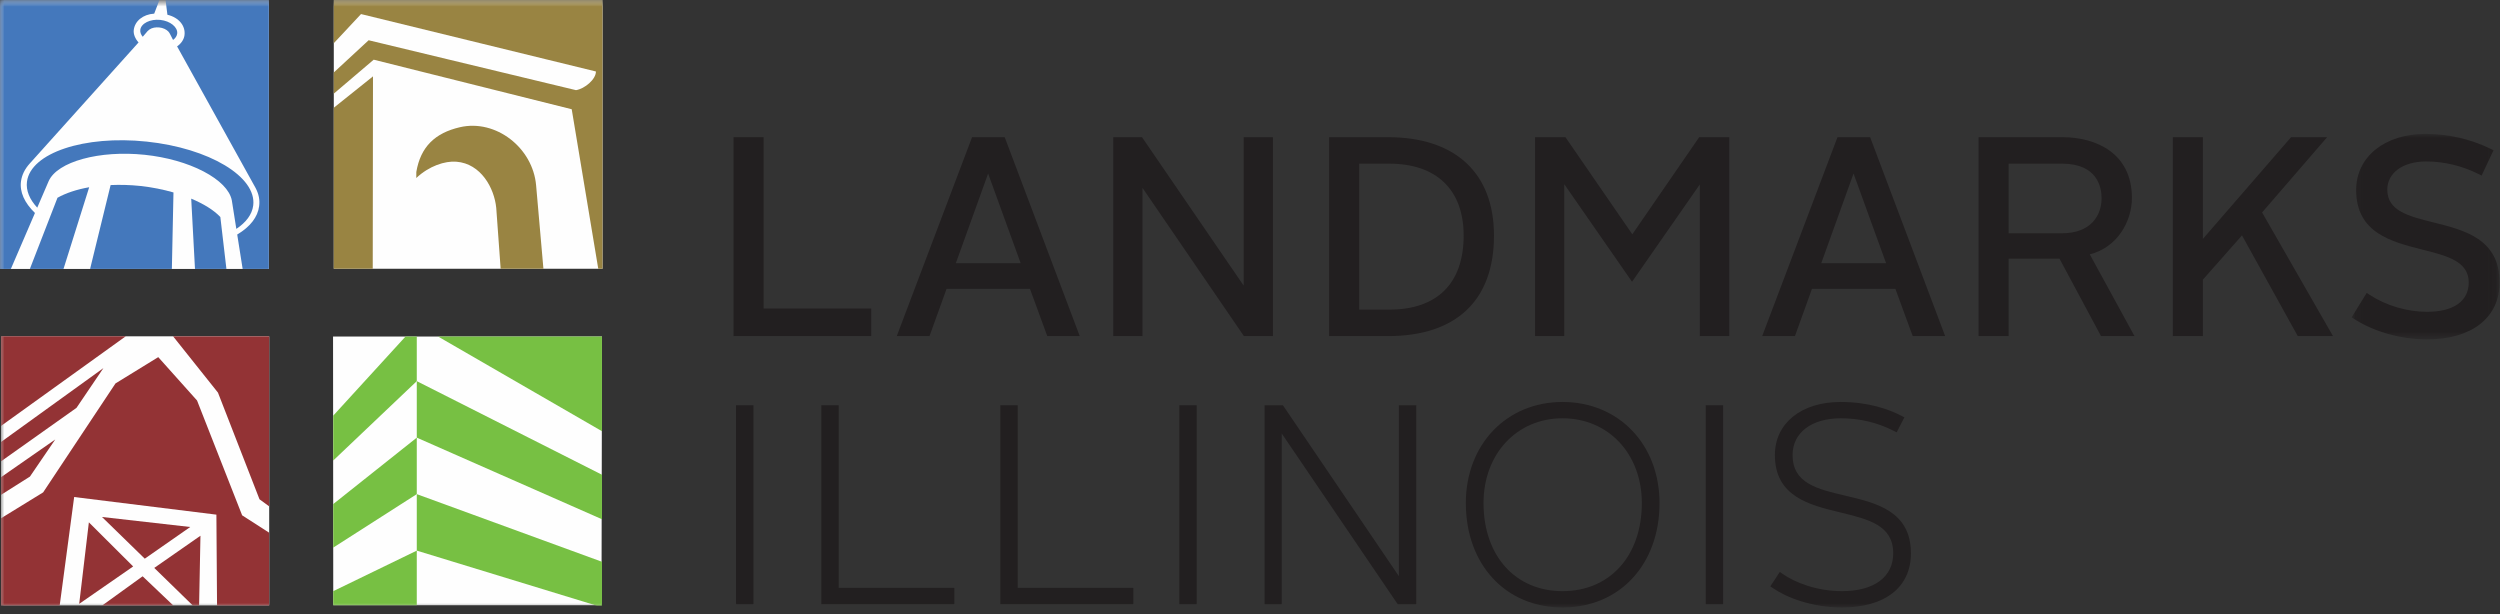 <?xml version="1.0" encoding="UTF-8" standalone="no"?>
<svg width="285px" height="70px" viewBox="0 0 285 70" version="1.1" xmlns="http://www.w3.org/2000/svg" xmlns:xlink="http://www.w3.org/1999/xlink">
    <rect x="0" y="0" width="285" height="70" fill="#333333" stroke="none"/>
    <!-- Generator: Sketch Beta 3.6 (26265) - http://www.bohemiancoding.com/sketch -->
    <title>Page 1</title>
    <desc>Created with Sketch Beta.</desc>
    <defs>
        <path id="path-1" d="M16.955,23.439 L16.955,0.013 L0.086,0.013 L0.086,23.439 L16.955,23.439 L16.955,23.439 Z"></path>
        <path id="path-3" d="M0,70 L284.955,70 L284.955,0.75 L0,0.75 L0,70 Z"></path>
    </defs>
    <g id="Page-1" stroke="none" stroke-width="1" fill="none" fill-rule="evenodd">
        <g transform="translate(0, -1)">
            <path d="M99.321,39.314 L83.625,39.314 L83.625,16.638 L87.051,16.638 L87.051,36.17 L99.321,36.17 L99.321,39.314 Z" id="Fill-1" fill="#221F20"></path>
            <path d="M108.964,31.006 L116.356,31.006 L112.646,20.783 L108.964,31.006 Z M123.09,39.315 L119.389,39.315 L117.417,33.931 L107.906,33.931 L105.965,39.315 L102.231,39.315 L110.816,16.639 L114.537,16.639 L123.09,39.315 Z" id="Fill-2" fill="#221F20"></path>
            <path d="M145.112,39.314 L141.804,39.314 L130.244,22.42 L130.244,39.314 L126.912,39.314 L126.912,16.638 L130.188,16.638 L141.78,33.564 L141.78,16.638 L145.112,16.638 L145.112,39.314 Z" id="Fill-3" fill="#221F20"></path>
            <g id="Group-55" transform="translate(0, 0.251)">
                <path d="M154.945,36.045 L158.381,36.045 C163.847,36.045 166.857,33.046 166.857,27.601 C166.857,22.393 163.767,19.407 158.381,19.407 L154.945,19.407 L154.945,36.045 L154.945,36.045 Z M158.225,39.064 L151.519,39.064 L151.519,16.388 L158.225,16.388 C165.908,16.388 170.314,20.475 170.314,27.601 C170.314,34.993 166.021,39.064 158.225,39.064 L158.225,39.064 Z" id="Fill-4" fill="#221F20"></path>
                <path d="M197.14,39.064 L193.777,39.064 L193.777,21.777 L186.052,32.872 L178.328,21.749 L178.328,39.064 L174.996,39.064 L174.996,16.388 L178.46,16.388 L186.084,27.458 L193.708,16.388 L197.14,16.388 L197.14,39.064 Z" id="Fill-6" fill="#221F20"></path>
                <path d="M207.622,30.755 L215.014,30.755 L211.304,20.532 L207.622,30.755 Z M221.748,39.064 L218.048,39.064 L216.075,33.68 L206.564,33.68 L204.623,39.064 L200.889,39.064 L209.474,16.388 L213.195,16.388 L221.748,39.064 Z" id="Fill-8" fill="#221F20"></path>
                <path d="M228.984,27.343 L235.05,27.343 C238.391,27.343 239.581,25.277 239.581,23.344 C239.581,22.16 239.143,19.407 235.081,19.407 L228.984,19.407 L228.984,27.343 Z M243.332,39.064 L239.516,39.064 L234.782,30.237 L228.984,30.237 L228.984,39.064 L225.558,39.064 L225.558,16.388 L235.112,16.388 C238.944,16.388 243.038,18.207 243.038,23.312 C243.038,25.977 241.392,28.95 238.236,29.747 L243.332,39.064 Z" id="Fill-10" fill="#221F20"></path>
                <path d="M265.961,39.064 L261.945,39.064 L255.586,27.585 L251.128,32.629 L251.128,39.064 L247.702,39.064 L247.702,16.388 L251.128,16.388 L251.128,27.984 L261.182,16.388 L265.292,16.388 L257.878,24.968 L265.961,39.064 Z" id="Fill-12" fill="#221F20"></path>
                <g id="Group-16" transform="translate(268, 16)">
                    <mask id="mask-2" fill="white">
                        <use xlink:href="#path-1"></use>
                    </mask>
                    <g id="Clip-15"></g>
                    <path d="M8.684,23.439 C5.727,23.439 2.63,22.573 0.4,21.125 L0.086,20.921 L1.804,18.14 L2.133,18.355 C4.017,19.588 6.405,20.296 8.684,20.296 C11.703,20.296 13.435,19.078 13.435,16.953 C13.435,14.539 10.985,13.919 8.149,13.204 C4.611,12.31 0.601,11.299 0.601,6.404 C0.601,2.64 3.848,0.013 8.496,0.013 C11.098,0.013 13.597,0.584 15.925,1.71 L16.266,1.875 L14.904,4.763 L14.554,4.588 C12.682,3.651 10.62,3.156 8.59,3.156 C5.936,3.156 4.152,4.449 4.152,6.373 C4.152,8.794 6.585,9.399 9.402,10.101 C12.942,10.982 16.955,11.979 16.955,16.953 C16.955,20.954 13.785,23.439 8.684,23.439" id="Fill-14" fill="#221F20" mask="url(#mask-2)"></path>
                </g>
                <mask id="mask-4" fill="white">
                    <use xlink:href="#path-3"></use>
                </mask>
                <g id="Clip-18"></g>
                <path d="M83.907,69.625 L85.893,69.625 L85.893,46.949 L83.907,46.949 L83.907,69.625 Z" id="Fill-17" fill="#221F20" mask="url(#mask-4)"></path>
                <path d="M108.793,69.624 L93.629,69.624 L93.629,46.949 L95.615,46.949 L95.615,67.763 L108.793,67.763 L108.793,69.624 Z" id="Fill-19" fill="#221F20" mask="url(#mask-4)"></path>
                <path d="M129.199,69.624 L114.035,69.624 L114.035,46.949 L116.021,46.949 L116.021,67.763 L129.199,67.763 L129.199,69.624 Z" id="Fill-20" fill="#221F20" mask="url(#mask-4)"></path>
                <path d="M134.441,69.625 L136.427,69.625 L136.427,46.949 L134.441,46.949 L134.441,69.625 Z" id="Fill-21" fill="#221F20" mask="url(#mask-4)"></path>
                <path d="M161.456,69.624 L159.337,69.624 L159.223,69.457 L146.119,50.172 L146.119,69.624 L144.164,69.624 L144.164,46.949 L146.252,46.949 L146.366,47.117 L159.47,66.431 L159.47,46.949 L161.456,46.949 L161.456,69.624 Z" id="Fill-22" fill="#221F20" mask="url(#mask-4)"></path>
                <path d="M178.13,48.434 C172.911,48.434 169.122,52.499 169.122,58.099 C169.122,64.105 172.742,68.14 178.13,68.14 C183.536,68.14 187.169,64.105 187.169,58.099 C187.169,52.499 183.367,48.434 178.13,48.434 M178.13,70 C171.639,70 167.105,65.106 167.105,58.099 C167.105,51.421 171.742,46.573 178.13,46.573 C184.536,46.573 189.186,51.421 189.186,58.099 C189.186,65.106 184.64,70 178.13,70" id="Fill-23" fill="#221F20" mask="url(#mask-4)"></path>
                <path d="M194.452,69.625 L196.438,69.625 L196.438,46.949 L194.452,46.949 L194.452,69.625 Z" id="Fill-24" fill="#221F20" mask="url(#mask-4)"></path>
                <path d="M209.981,70 C206.549,70 203.673,68.866 202.127,67.804 L201.818,67.592 L202.898,65.947 L203.22,66.174 C204.574,67.124 207.06,68.139 209.981,68.139 C213.642,68.139 215.827,66.527 215.827,63.827 C215.827,60.626 213.022,59.948 209.775,59.162 C206.288,58.319 202.336,57.364 202.336,52.621 C202.336,49.004 205.346,46.573 209.824,46.573 C213.052,46.573 215.379,47.431 216.762,48.15 L217.101,48.326 L216.219,50.036 L215.879,49.863 C214.022,48.915 211.995,48.434 209.856,48.434 C206.514,48.434 204.354,50.077 204.354,52.621 C204.354,55.845 207.15,56.501 210.389,57.261 C213.883,58.081 217.845,59.01 217.845,63.827 C217.845,67.692 214.905,70 209.981,70" id="Fill-25" fill="#221F20" mask="url(#mask-4)"></path>
                <path d="M38.052,31.387 L68.689,31.387 L68.689,0.75 L38.052,0.75 L38.052,31.387 Z" id="Fill-26" fill="#FEFEFE" mask="url(#mask-4)"></path>
                <path d="M68.628,39.11 L37.968,39.11 L37.991,69.747 L68.573,69.747 L68.628,39.11 Z" id="Fill-27" fill="#FEFEFE" mask="url(#mask-4)"></path>
                <path d="M0.003,31.409 L30.652,31.409 L30.652,0.76 L0.003,0.76 L0.003,31.409 Z" id="Fill-28" fill="#FEFEFE" mask="url(#mask-4)"></path>
                <path d="M68.624,39.11 L49.932,39.11 L68.624,49.908 L68.624,39.11 Z" id="Fill-29" fill="#77C043" mask="url(#mask-4)"></path>
                <path d="M47.513,50.64 L68.624,59.943 L68.624,54.869 L47.513,44.2 L47.513,50.64 Z" id="Fill-30" fill="#77C043" mask="url(#mask-4)"></path>
                <path d="M47.513,39.11 L46.232,39.11 L37.987,48.133 L37.987,53.249 L47.513,44.2 L47.513,39.11 Z" id="Fill-31" fill="#77C043" mask="url(#mask-4)"></path>
                <path d="M47.513,50.64 L37.987,58.213 L37.987,63.177 L47.513,57.08 L47.513,50.64 Z" id="Fill-32" fill="#77C043" mask="url(#mask-4)"></path>
                <path d="M37.987,68.142 L37.987,69.747 L47.513,69.747 L47.513,63.52 L37.987,68.142 Z" id="Fill-33" fill="#77C043" mask="url(#mask-4)"></path>
                <path d="M68.624,64.791 L47.513,57.08 L47.513,63.52 L68.058,69.805 L68.624,69.805 L68.624,64.791 Z" id="Fill-34" fill="#77C043" mask="url(#mask-4)"></path>
                <path d="M67.936,8.898 C67.942,9.789 66.663,10.868 65.663,11.027 L42.024,5.337 L38.048,9.015 L38.048,11.428 L42.602,7.553 L65.176,13.203 L68.201,31.387 L68.685,31.387 L68.685,0.75 L38.048,0.75 L38.048,5.678 L41.157,2.353 L67.936,8.898 Z" id="Fill-35" fill="#998442" mask="url(#mask-4)"></path>
                <path d="M52.425,15.253 C49.59,15.91 47.943,17.494 47.461,20.349 L47.456,21.042 C48.913,19.67 50.717,19.08 52.031,19.184 C54.825,19.404 56.349,22.182 56.571,24.448 L57.074,31.387 L61.95,31.387 L61.117,21.882 C60.745,17.585 56.52,14.303 52.425,15.253" id="Fill-36" fill="#998442" mask="url(#mask-4)"></path>
                <path d="M38.048,13.034 L38.048,31.387 L42.492,31.387 L42.521,9.453 L38.048,13.034 Z" id="Fill-37" fill="#998442" mask="url(#mask-4)"></path>
                <path d="M15.978,21.947 C14.811,21.824 13.683,21.8 12.61,21.846 L10.27,31.408 L19.593,31.408 L19.776,22.688 C18.61,22.355 17.329,22.089 15.978,21.947" id="Fill-38" fill="#4478BC" mask="url(#mask-4)"></path>
                <path d="M6.553,23.294 L3.404,31.408 L7.239,31.408 L10.168,22.094 C8.751,22.343 7.501,22.762 6.553,23.294" id="Fill-39" fill="#4478BC" mask="url(#mask-4)"></path>
                <path d="M15.995,4.143 C15.961,4.414 16.058,4.691 16.273,4.941 L16.667,4.479 C16.763,4.357 16.879,4.218 17.04,4.113 C17.33,3.91 17.744,3.834 18.159,3.878 C18.573,3.922 18.949,4.09 19.189,4.339 C19.292,4.446 19.347,4.557 19.401,4.664 C19.417,4.695 19.433,4.727 19.452,4.761 L19.728,5.304 C20,5.105 20.164,4.856 20.199,4.585 C20.292,3.855 19.407,3.137 18.268,3.017 C17.129,2.897 16.088,3.413 15.995,4.143" id="Fill-40" fill="#4478BC" mask="url(#mask-4)"></path>
                <path d="M21.798,23.393 L22.228,31.409 L25.812,31.409 L25.119,25.488 C24.351,24.683 23.221,23.994 21.798,23.393" id="Fill-41" fill="#4478BC" mask="url(#mask-4)"></path>
                <path d="M3.074,21.461 C2.945,22.474 3.377,23.485 4.246,24.422 L5.547,21.401 C6.53,19.172 11.344,17.854 16.506,18.397 C18.979,18.657 21.354,19.328 23.194,20.287 C25.041,21.25 26.189,22.417 26.425,23.575 L26.427,23.585 L26.941,26.842 C28.047,26.106 28.737,25.2 28.867,24.174 C29.283,20.901 23.846,17.64 16.724,16.891 C9.601,16.141 3.49,18.188 3.074,21.461" id="Fill-42" fill="#4478BC" mask="url(#mask-4)"></path>
                <path d="M3.985,25.029 C2.796,23.879 2.217,22.626 2.398,21.39 C2.502,20.676 2.833,20.008 3.388,19.393 L15.795,5.588 C15.416,5.173 15.187,4.646 15.25,4.151 C15.377,3.158 16.278,2.388 17.58,2.303 L18.171,0.76 L0,0.76 L0,31.408 L1.238,31.408 L3.985,25.029 Z" id="Fill-43" fill="#4478BC" mask="url(#mask-4)"></path>
                <path d="M19.085,2.431 C20.422,2.749 21.165,3.723 21.033,4.759 C20.971,5.251 20.657,5.713 20.189,6.037 L29.148,22.198 C29.506,22.891 29.634,23.54 29.544,24.245 C29.386,25.496 28.515,26.608 27.043,27.485 L27.662,31.408 L30.648,31.408 L30.648,0.759 L18.876,0.759 L19.085,2.431 Z" id="Fill-44" fill="#4478BC" mask="url(#mask-4)"></path>
                <path d="M0.119,69.773 L30.689,69.773 L30.689,39.088 L0.119,39.088 L0.119,69.773 Z" id="Fill-45" fill="#FEFEFE" mask="url(#mask-4)"></path>
                <path d="M11.789,42.713 L0.115,51.135 L0.116,53.342 L8.72,47.243 L11.789,42.713 Z" id="Fill-46" fill="#933335" mask="url(#mask-4)"></path>
                <path d="M29.582,57.666 L30.686,58.475 L30.686,39.088 L19.73,39.088 L24.849,45.509 L29.582,57.666 Z" id="Fill-47" fill="#933335" mask="url(#mask-4)"></path>
                <path d="M14.333,39.087 L0.116,39.087 L0.116,49.306 L14.333,39.087 Z" id="Fill-48" fill="#933335" mask="url(#mask-4)"></path>
                <path d="M6.299,50.848 L0.115,55.152 L0.115,57.163 L3.412,55.08 L6.299,50.848 Z" id="Fill-49" fill="#933335" mask="url(#mask-4)"></path>
                <path d="M11.653,69.772 L19.755,69.772 L16.259,66.446 L11.653,69.772 Z" id="Fill-50" fill="#933335" mask="url(#mask-4)"></path>
                <path d="M21.976,69.772 L22.698,69.772 L22.852,61.822 L17.585,65.492 L21.976,69.772 Z" id="Fill-51" fill="#933335" mask="url(#mask-4)"></path>
                <path d="M21.685,60.826 L11.627,59.684 L16.504,64.438 L21.685,60.826 Z" id="Fill-52" fill="#933335" mask="url(#mask-4)"></path>
                <path d="M9.028,69.589 L15.18,65.325 L10.131,60.296 L9.028,69.589 Z" id="Fill-53" fill="#933335" mask="url(#mask-4)"></path>
                <path d="M27.603,59.495 L22.464,46.407 L18.04,41.462 L13.165,44.461 L4.918,56.88 L0.116,59.834 L0.116,69.772 L6.805,69.772 L8.454,57.41 L24.669,59.419 L24.743,69.772 L30.685,69.772 L30.685,61.478 L27.603,59.495 Z" id="Fill-54" fill="#933335" mask="url(#mask-4)"></path>
            </g>
        </g>
    </g>
</svg>